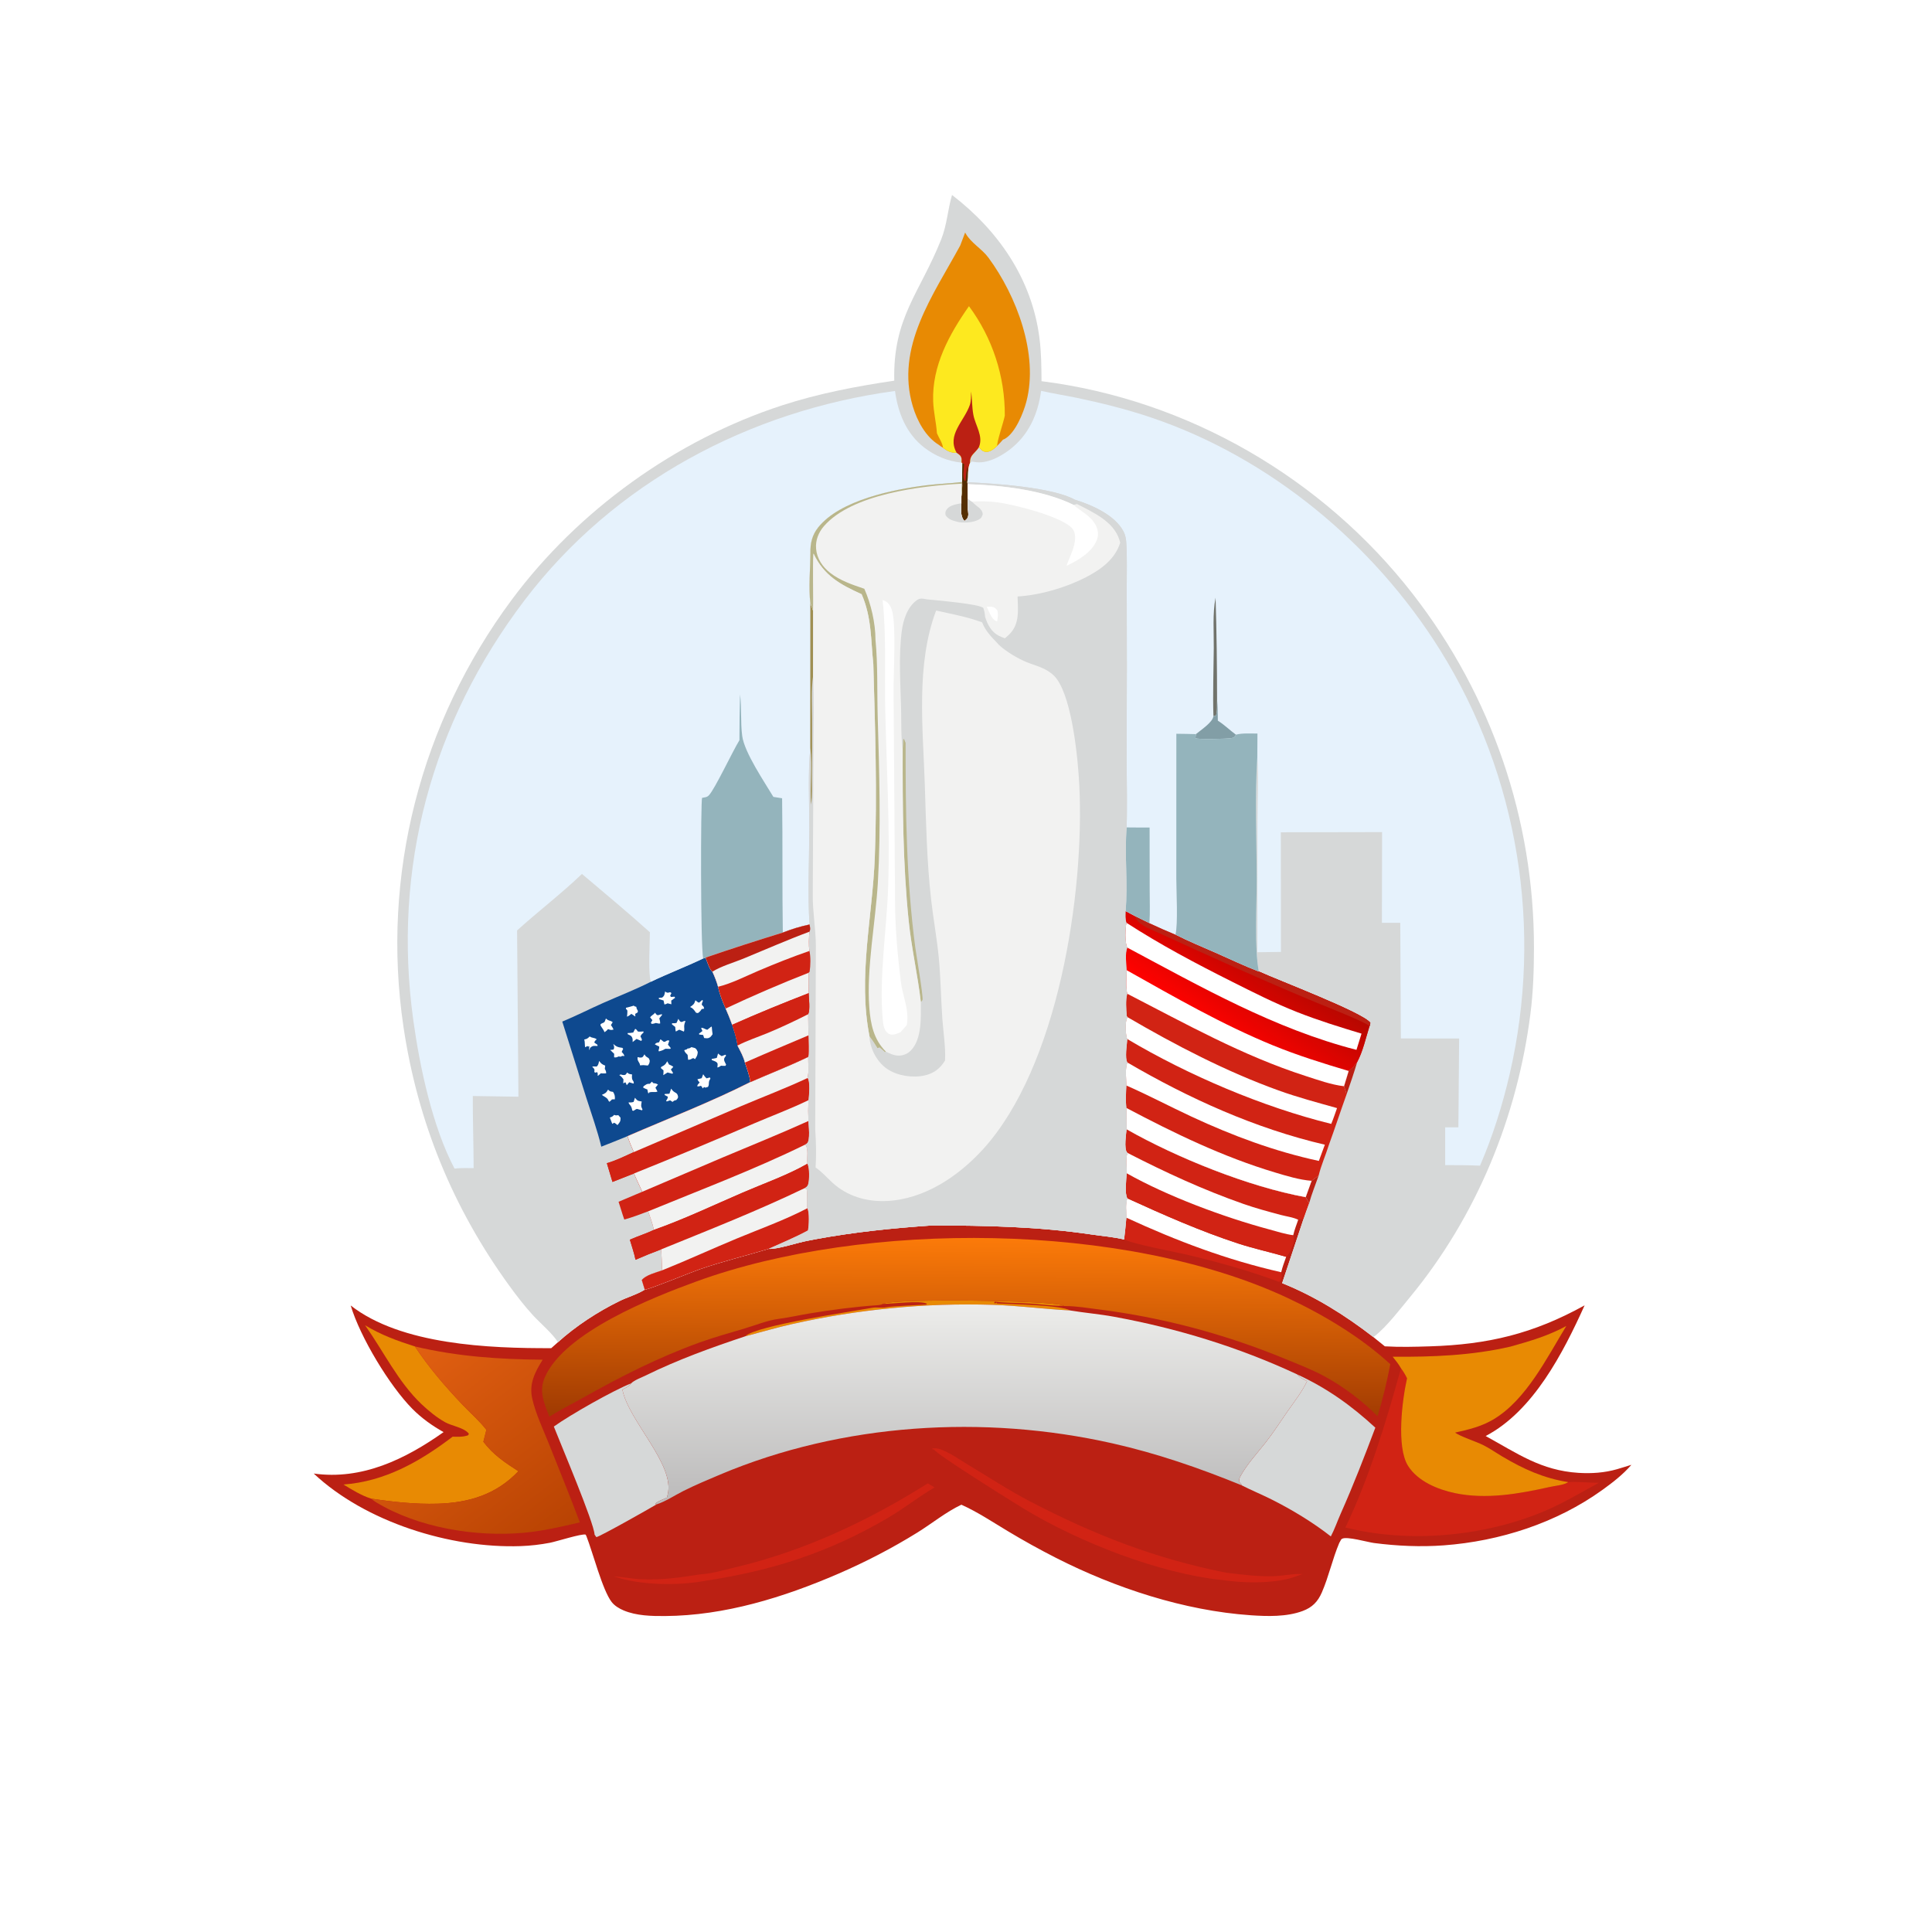 <svg version="1.1" xmlns="http://www.w3.org/2000/svg" style="display: block;" viewBox="0 0 2048 2048" width="1024" height="1024">
<defs>
	<linearGradient id="Gradient1" gradientUnits="userSpaceOnUse" x1="577.726" y1="1638.1" x2="427.965" y2="1441.45">
		<stop class="stop0" offset="0" stop-opacity="1" stop-color="rgb(185,67,3)"/>
		<stop class="stop1" offset="1" stop-opacity="1" stop-color="rgb(224,95,17)"/>
	</linearGradient>
	<linearGradient id="Gradient2" gradientUnits="userSpaceOnUse" x1="1022.69" y1="1501.34" x2="1024.11" y2="1313.59">
		<stop class="stop0" offset="0" stop-opacity="1" stop-color="rgb(161,59,2)"/>
		<stop class="stop1" offset="1" stop-opacity="1" stop-color="rgb(251,122,9)"/>
	</linearGradient>
	<linearGradient id="Gradient3" gradientUnits="userSpaceOnUse" x1="1021.91" y1="1586.25" x2="1022.07" y2="1384.97">
		<stop class="stop0" offset="0" stop-opacity="1" stop-color="rgb(189,188,188)"/>
		<stop class="stop1" offset="1" stop-opacity="1" stop-color="rgb(236,236,234)"/>
	</linearGradient>
	<linearGradient id="Gradient4" gradientUnits="userSpaceOnUse" x1="1289.28" y1="1089.77" x2="1340.1" y2="1014.67">
		<stop class="stop0" offset="0" stop-opacity="1" stop-color="rgb(254,2,0)"/>
		<stop class="stop1" offset="1" stop-opacity="1" stop-color="rgb(184,7,0)"/>
	</linearGradient>
</defs>
<path transform="translate(0,0)" fill="rgb(255,255,255)" d="M 0 0 L 2048 0 L 2048 2048 L 0 2048 L 0 0 z"/>
<path transform="translate(0,0)" fill="rgb(187,32,19)" d="M 1195.24 1222.16 C 1195.04 1221.96 1194.81 1221.77 1194.64 1221.54 C 1191.39 1217.33 1193.74 1202.37 1194.21 1197.04 C 1247.42 1227.28 1323.77 1258.07 1384.07 1269.04 C 1385.29 1271.15 1386.69 1273.27 1387.74 1275.45 C 1385.72 1281.02 1383.64 1286.57 1381.76 1292.19 L 1359.11 1360.21 C 1393.74 1373.99 1426.47 1394.61 1455.85 1417.38 L 1468.01 1427.17 C 1483.95 1428.1 1499.87 1427.67 1515.82 1427.17 C 1577.42 1425.25 1625.3 1413.86 1679.75 1383.73 C 1657.1 1433.86 1625.41 1495.8 1574.86 1522.24 C 1608.41 1540.67 1633.53 1558.78 1673.27 1561.29 C 1687.05 1562.15 1700.83 1561.24 1714.14 1557.41 C 1719.24 1555.95 1724.28 1554.28 1729.37 1552.75 C 1720.42 1563.1 1709.49 1571.54 1698.42 1579.5 C 1649.86 1614.44 1589.86 1633.74 1530.44 1638.14 C 1505.89 1639.96 1480.86 1638.81 1456.46 1635.65 C 1450.04 1634.82 1427.66 1628.35 1422.69 1631.15 C 1422.36 1631.33 1422.08 1631.58 1421.78 1631.8 L 1419.66 1635.59 C 1412.42 1652.69 1408.59 1671.1 1401.2 1688.07 C 1396.93 1697.89 1391.03 1703.93 1380.92 1707.7 C 1363.96 1714.03 1343.61 1713.46 1325.85 1712.24 C 1255.19 1707.38 1182.28 1683.38 1119.42 1651.41 C 1102.11 1642.61 1085.03 1633.12 1068.38 1623.12 C 1052.22 1613.43 1036.32 1602.78 1019.11 1595.05 C 1002.93 1602.64 987.673 1615.13 972.411 1624.59 C 945.628 1641.19 917.243 1655.89 888.311 1668.38 C 830.702 1693.25 768.232 1712.67 704.94 1713.07 C 690.511 1713.16 674.678 1712.83 661.152 1707.15 C 656.444 1705.17 651.508 1702.24 648.345 1698.14 C 638.614 1685.53 628.526 1645.92 621.555 1628.2 L 620.77 1626.74 C 616.664 1625.5 589.771 1634.1 583.002 1635.4 C 572.735 1637.36 562.359 1638.58 551.911 1638.94 C 477.509 1641.55 387.354 1613.44 332.563 1562.01 C 383.677 1569.17 429.658 1546.8 470.214 1518.1 C 458.189 1511.38 446.868 1503.27 437.156 1493.47 C 413.081 1469.17 381.78 1417.51 371.764 1383.88 C 425.37 1425.71 518.544 1429.31 584.346 1429.11 L 591.407 1422.84 C 610.35 1405.7 633.74 1390.42 656.722 1379.18 C 664.924 1375.17 674.407 1372.47 682.207 1367.88 L 683.474 1367.11 C 690.414 1366.02 732.074 1348.76 741.71 1345.43 C 765.708 1337.12 790.445 1331.15 814.754 1323.83 C 823.77 1324.63 845.993 1316.99 856.551 1315.17 L 864.703 1313.59 C 905.819 1305.98 946.216 1301.9 987.893 1299.02 C 1045.04 1299.06 1100.77 1300.23 1157.45 1308.65 C 1168.62 1310.31 1180.69 1311.25 1191.61 1313.89 C 1192.6 1306.22 1193.29 1298.52 1194.02 1290.82 C 1193.95 1284.79 1192.75 1275.83 1195.05 1270.28 C 1191.98 1265.3 1194.04 1249.95 1194.31 1243.7 C 1194.44 1237.18 1192.75 1228.1 1195.24 1222.16 z"/>
<path transform="translate(0,0)" fill="rgb(232,138,3)" d="M 936.003 1382.16 C 948.032 1376.22 1110.13 1378.4 1126.31 1383.65 C 1126.65 1383.76 1126.98 1383.91 1127.32 1384.05 C 1126.88 1384.06 1126.45 1384.09 1126.01 1384.1 C 1114.59 1384.4 1103.09 1382.48 1091.69 1381.79 C 1079.39 1381.05 1066.74 1381.26 1054.53 1379.88 L 1053.72 1381.23 L 1055.23 1381.57 L 1056.3 1380.71 L 1056.69 1381.71 C 1070.83 1382.38 1125.4 1383.45 1134.25 1389.11 C 1106.87 1387.67 1079.73 1384.02 1052.26 1383.16 C 981.025 1380.95 909.34 1387.92 839.822 1403.53 C 823.059 1407.29 806.642 1412.17 790.033 1416.52 C 800.679 1405.25 903.388 1390.16 924.922 1386.29 C 929.662 1385.44 934.694 1386.81 939.434 1385.78 C 945.639 1384.45 981.504 1383.06 981.696 1382.97 C 982.102 1382.77 982.348 1382.34 982.675 1382.03 C 975.058 1378.16 946.097 1382.22 936.003 1382.16 z"/>
<path transform="translate(0,0)" fill="rgb(209,35,20)" d="M 1194.02 1290.82 C 1247.54 1315.48 1300.66 1335.62 1358.14 1348.62 C 1358.64 1351.43 1359.31 1354.11 1357.78 1356.76 C 1357.26 1357.66 1356.76 1358.16 1356.08 1358.89 C 1324.79 1347.26 1291.19 1337.75 1258.68 1330.14 C 1242.43 1326.34 1204.12 1319.5 1191.61 1313.89 C 1192.6 1306.22 1193.29 1298.52 1194.02 1290.82 z"/>
<path transform="translate(0,0)" fill="rgb(209,35,20)" d="M 983.555 1572.4 L 990.696 1576.73 L 989.957 1577.16 C 973.551 1586.8 958.519 1598.81 942.072 1608.51 C 879.696 1645.31 819.37 1664.81 748.039 1675.63 C 719.182 1681.2 678.434 1680.58 650.883 1671.08 C 660.323 1671.49 669.788 1673.57 679.313 1674.04 C 700.642 1675.11 721.215 1672.26 742.187 1668.9 C 753.828 1668.3 767.265 1664.31 778.656 1661.63 C 851.966 1644.37 919.997 1612.41 983.555 1572.4 z"/>
<path transform="translate(0,0)" fill="rgb(255,255,255)" d="M 1195.05 1270.28 C 1233.54 1287.87 1272.36 1305.06 1312.65 1318.2 C 1329.41 1323.67 1346.53 1327.34 1363.4 1332.28 C 1361.47 1337.68 1359.42 1343.03 1358.14 1348.62 C 1300.66 1335.62 1247.54 1315.48 1194.02 1290.82 C 1193.95 1284.79 1192.75 1275.83 1195.05 1270.28 z"/>
<path transform="translate(0,0)" fill="rgb(209,35,20)" d="M 1295.59 1674.9 C 1228.5 1667.99 1143.57 1634.57 1085.89 1599.65 C 1075.13 1593.13 991.179 1540.82 990.101 1536.43 L 990.233 1536.53 L 988.556 1536.36 L 988.178 1535.45 C 991.275 1535.02 994.204 1535.31 997.15 1536.38 C 1006.88 1539.94 1016.68 1546.97 1025.63 1552.34 C 1047.56 1565.49 1069.54 1579.96 1092.19 1591.73 C 1160.21 1627.07 1224.38 1652.2 1299.97 1667.17 C 1316.67 1669.13 1333.63 1671.37 1350.47 1670.82 C 1360.41 1670.49 1370.99 1667.92 1380.78 1668.58 C 1375.95 1670.09 1370.91 1672.3 1366.06 1673.47 C 1344.29 1678.75 1317.58 1678.05 1295.59 1674.9 z"/>
<path transform="translate(0,0)" fill="rgb(209,35,20)" d="M 1194.31 1243.7 C 1237.22 1267.93 1297.42 1290.33 1345.38 1303.22 C 1353.61 1305.44 1362.42 1308.31 1370.87 1309.37 C 1372.78 1314.32 1371.24 1318.39 1369.2 1323.14 C 1367.7 1326.63 1366.17 1329.66 1363.4 1332.28 C 1346.53 1327.34 1329.41 1323.67 1312.65 1318.2 C 1272.36 1305.06 1233.54 1287.87 1195.05 1270.28 C 1191.98 1265.3 1194.04 1249.95 1194.31 1243.7 z"/>
<path transform="translate(0,0)" fill="rgb(209,35,20)" d="M 1195.24 1222.16 C 1195.04 1221.96 1194.81 1221.77 1194.64 1221.54 C 1191.39 1217.33 1193.74 1202.37 1194.21 1197.04 C 1247.42 1227.28 1323.77 1258.07 1384.07 1269.04 C 1385.29 1271.15 1386.69 1273.27 1387.74 1275.45 C 1385.72 1281.02 1383.64 1286.57 1381.76 1292.19 L 1376.15 1292.98 C 1374.36 1298.31 1372.06 1303.9 1370.87 1309.37 C 1362.42 1308.31 1353.61 1305.44 1345.38 1303.22 C 1297.42 1290.33 1237.22 1267.93 1194.31 1243.7 C 1194.44 1237.18 1192.75 1228.1 1195.24 1222.16 z"/>
<path transform="translate(0,0)" fill="rgb(255,255,255)" d="M 1194.31 1243.7 C 1194.44 1237.18 1192.75 1228.1 1195.24 1222.16 C 1235.33 1242.74 1275.61 1261.35 1318.2 1276.25 C 1331.1 1280.76 1344.3 1284.3 1357.49 1287.84 C 1363.04 1289.34 1371.11 1290.41 1376.15 1292.98 C 1374.36 1298.31 1372.06 1303.9 1370.87 1309.37 C 1362.42 1308.31 1353.61 1305.44 1345.38 1303.22 C 1297.42 1290.33 1237.22 1267.93 1194.31 1243.7 z"/>
<path transform="translate(0,0)" fill="rgb(214,216,216)" d="M 587.085 1512.21 C 604.407 1499.78 649.484 1474.2 669.04 1466.39 C 666.585 1469.85 663.453 1471.15 659.754 1472.99 C 666.261 1506.42 716.045 1552.68 707.725 1584.52 C 707.561 1585.14 707.415 1585.78 707.254 1586.41 L 706.947 1587.57 C 703.496 1589.2 696.689 1591.36 694.443 1594.26 L 695.943 1594.72 C 690.057 1598.32 636.118 1628.83 632.157 1629.43 L 630.281 1626.78 C 629.677 1614.03 594.417 1530.98 587.085 1512.21 z"/>
<path transform="translate(0,0)" fill="rgb(232,138,3)" d="M 386.987 1404.81 C 403.883 1415.13 421.16 1421.34 439.899 1427.32 C 454.634 1449.63 471.719 1469.47 490.081 1488.85 C 498.502 1497.74 508.132 1505.98 515.587 1515.68 L 512.407 1528.31 C 522.807 1542.15 535.169 1550.23 549.5 1559.55 C 526.16 1584.25 497.036 1593.01 463.719 1593.99 C 440.133 1594.68 416.673 1592.11 393.383 1588.6 C 383.194 1585.4 373.147 1579.15 364.046 1573.65 C 408.127 1570.44 445.291 1549.25 479.815 1522.93 C 484.522 1523.05 489.66 1523.35 494.217 1522.04 C 496.705 1521.32 495.857 1521.99 497.04 1519.88 C 492.285 1513.35 479.081 1511.65 471.905 1507.65 C 462.953 1502.66 454.159 1495.46 446.739 1488.39 C 421.854 1464.67 406.668 1432.62 386.987 1404.81 z"/>
<path transform="translate(0,0)" fill="rgb(209,35,20)" d="M 1485.12 1450.46 C 1487.64 1453.89 1489.67 1457.21 1491.52 1461.05 C 1486.4 1483.72 1480 1533.82 1492.56 1553.84 C 1502.79 1570.14 1523.95 1578.92 1542.09 1582.74 C 1575.36 1589.75 1610.12 1583.55 1642.76 1576.26 C 1648.32 1575.01 1656.54 1574.41 1661.44 1571.7 C 1661.75 1571.53 1662.03 1571.3 1662.32 1571.1 C 1672.86 1570.39 1684.23 1571.9 1694.9 1571.8 C 1674.82 1582.71 1656.04 1594.13 1634.78 1602.86 C 1571.32 1628.92 1492.97 1636.01 1426.19 1619.19 C 1451.75 1565.8 1469.21 1507.35 1485.12 1450.46 z"/>
<path transform="translate(0,0)" fill="rgb(214,216,216)" d="M 1374.8 1456.79 C 1406.59 1471.41 1432.22 1489.72 1457.91 1513.38 C 1446.35 1544.09 1434.6 1574.41 1421.26 1604.39 C 1417.74 1612.29 1414.76 1621.07 1410.73 1628.66 C 1391.75 1613.75 1369.23 1600.15 1347.62 1589.33 C 1337.14 1584.09 1326.27 1579.65 1315.83 1574.32 L 1316.13 1573.65 C 1315.35 1572.92 1314.48 1572.18 1314.02 1571.18 C 1312.92 1568.76 1313.92 1566.63 1315.11 1564.5 C 1322.16 1551.87 1332.47 1540.67 1341.42 1529.35 C 1349.81 1518.73 1356.89 1507.51 1364.6 1496.43 C 1371.99 1485.79 1379.95 1475.85 1385.57 1464.1 C 1381.46 1462.06 1377.81 1460.32 1374.8 1456.79 z"/>
<path transform="translate(0,0)" fill="url(#Gradient1)" d="M 439.899 1427.32 C 485.077 1438.02 528.993 1440.93 575.264 1441.35 C 567.053 1454.62 560.542 1466.8 564.277 1482.96 C 567.995 1499.05 575.673 1514.94 581.79 1530.3 C 592.849 1558.08 604.154 1585.8 614.681 1613.78 C 595.048 1618.43 575.686 1622.92 555.538 1624.77 C 504.195 1629.47 443.364 1619.48 398.945 1592.62 C 396.977 1591.43 395.146 1590.08 393.383 1588.6 C 416.673 1592.11 440.133 1594.68 463.719 1593.99 C 497.036 1593.01 526.16 1584.25 549.5 1559.55 C 535.169 1550.23 522.807 1542.15 512.407 1528.31 L 515.587 1515.68 C 508.132 1505.98 498.502 1497.74 490.081 1488.85 C 471.719 1469.47 454.634 1449.63 439.899 1427.32 z"/>
<path transform="translate(0,0)" fill="rgb(232,138,3)" d="M 1601.13 1427.46 C 1621.97 1421.63 1641.26 1416 1660.37 1405.58 C 1639.8 1439.16 1617.97 1483.8 1583.2 1504.55 C 1573.34 1510.43 1562.64 1513.84 1551.54 1516.55 C 1549.82 1516.97 1548.1 1517.35 1546.36 1517.7 L 1542.42 1518.63 C 1548.4 1522.9 1564.3 1527.91 1572.18 1531.82 C 1579.26 1535.34 1585.71 1539.93 1592.5 1543.95 C 1615.13 1557.36 1636.15 1566.89 1662.32 1571.1 C 1662.03 1571.3 1661.75 1571.53 1661.44 1571.7 C 1656.54 1574.41 1648.32 1575.01 1642.76 1576.26 C 1610.12 1583.55 1575.36 1589.75 1542.09 1582.74 C 1523.95 1578.92 1502.79 1570.14 1492.56 1553.84 C 1480 1533.82 1486.4 1483.72 1491.52 1461.05 C 1489.67 1457.21 1487.64 1453.89 1485.12 1450.46 C 1482.63 1446 1479.49 1442.19 1476.32 1438.21 C 1518.26 1438.49 1560.12 1436.96 1601.13 1427.46 z"/>
<path transform="translate(0,0)" fill="url(#Gradient2)" d="M 582.339 1501.84 C 576.873 1487.1 570.793 1475.19 577.746 1459.54 C 598.832 1412.07 691.666 1375.37 738.227 1358.4 C 916.669 1293.37 1192.51 1295.23 1364.9 1375.89 C 1403.42 1393.91 1442.31 1417.25 1473.76 1446.09 C 1470.26 1464.69 1465.73 1483.16 1460.3 1501.29 C 1443.87 1484.82 1424.89 1470.39 1404.48 1459.22 C 1390.94 1451.81 1376.49 1446.33 1362.25 1440.46 C 1299.04 1414.39 1232.94 1396.65 1165.03 1388.07 C 1153.4 1386.6 1140.87 1384.51 1129.16 1384.47 L 1127.83 1384.47 L 1127.32 1384.05 C 1126.98 1383.91 1126.65 1383.76 1126.31 1383.65 C 1110.13 1378.4 948.032 1376.22 936.003 1382.16 C 933.631 1383.29 932 1383.45 929.466 1383.63 C 905.657 1385.26 881.648 1388.45 858.105 1392.31 C 847.178 1394.11 836.286 1396.69 825.318 1398.09 C 813.624 1399.58 801.066 1404.74 789.734 1408.12 C 773.449 1412.98 756.91 1417.57 740.927 1423.34 C 698.151 1438.8 657.321 1459.51 617.791 1481.82 C 606.106 1488.41 593.537 1494.54 582.339 1501.84 z"/>
<path transform="translate(0,0)" fill="url(#Gradient3)" d="M 790.033 1416.52 C 806.642 1412.17 823.059 1407.29 839.822 1403.53 C 909.34 1387.92 981.025 1380.95 1052.26 1383.16 C 1079.73 1384.02 1106.87 1387.67 1134.25 1389.11 C 1149.74 1391.7 1165.46 1392.97 1180.91 1395.8 C 1248.06 1408.13 1312.88 1427.96 1374.8 1456.79 C 1377.81 1460.32 1381.46 1462.06 1385.57 1464.1 C 1379.95 1475.85 1371.99 1485.79 1364.6 1496.43 C 1356.89 1507.51 1349.81 1518.73 1341.42 1529.35 C 1332.47 1540.67 1322.16 1551.87 1315.11 1564.5 C 1313.92 1566.63 1312.92 1568.76 1314.02 1571.18 C 1314.48 1572.18 1315.35 1572.92 1316.13 1573.65 L 1315.83 1574.32 C 1271.06 1556.09 1226.62 1540.69 1179.37 1530.04 C 1042.91 1499.28 892.942 1508.5 763.543 1563.03 C 750.476 1568.54 737.185 1574.11 724.504 1580.45 C 715.439 1584.98 705.548 1591.67 695.943 1594.72 L 694.443 1594.26 C 696.689 1591.36 703.496 1589.2 706.947 1587.57 L 707.254 1586.41 C 707.415 1585.78 707.561 1585.14 707.725 1584.52 C 716.045 1552.68 666.261 1506.42 659.754 1472.99 C 663.453 1471.15 666.585 1469.85 669.04 1466.39 C 672.286 1463.05 680.105 1460.21 684.364 1458.11 C 718.812 1441.2 753.711 1428.62 790.033 1416.52 z"/>
<path transform="translate(0,0)" fill="rgb(214,216,216)" d="M 1009.18 206.671 C 1058.3 244.384 1093.73 295.584 1101.83 358.016 C 1103.82 373.31 1103.96 388.672 1104.05 404.069 C 1258.96 423.564 1402.28 506.751 1497.92 630.038 C 1581.21 737.414 1626.23 868.898 1626.06 1004.85 C 1626.03 1028.17 1625.29 1051.36 1622.34 1074.51 C 1608.42 1184.02 1565.32 1289.25 1494.92 1374.71 C 1484.69 1387.13 1469.56 1406.78 1457.24 1416.34 C 1456.78 1416.69 1456.31 1417.03 1455.85 1417.38 C 1426.47 1394.61 1393.74 1373.99 1359.11 1360.21 L 1381.76 1292.19 C 1383.64 1286.57 1385.72 1281.02 1387.74 1275.45 C 1386.69 1273.27 1385.29 1271.15 1384.07 1269.04 C 1323.77 1258.07 1247.42 1227.28 1194.21 1197.04 C 1193.74 1202.37 1191.39 1217.33 1194.64 1221.54 C 1194.81 1221.77 1195.04 1221.96 1195.24 1222.16 C 1192.75 1228.1 1194.44 1237.18 1194.31 1243.7 C 1194.04 1249.95 1191.98 1265.3 1195.05 1270.28 C 1192.75 1275.83 1193.95 1284.79 1194.02 1290.82 C 1193.29 1298.52 1192.6 1306.22 1191.61 1313.89 C 1180.69 1311.25 1168.62 1310.31 1157.45 1308.65 C 1100.77 1300.23 1045.04 1299.06 987.893 1299.02 C 946.216 1301.9 905.819 1305.98 864.703 1313.59 L 856.551 1315.17 C 845.993 1316.99 823.77 1324.63 814.754 1323.83 C 790.445 1331.15 765.708 1337.12 741.71 1345.43 C 732.074 1348.76 690.414 1366.02 683.474 1367.11 L 682.207 1367.88 C 674.407 1372.47 664.924 1375.17 656.722 1379.18 C 633.74 1390.42 610.35 1405.7 591.407 1422.84 C 586.323 1414.17 572.397 1402.31 565.038 1394.3 C 556.034 1384.5 548.047 1374.15 540.229 1363.4 C 480.145 1280.77 442.658 1189.37 427.664 1088.26 C 403.871 927.828 445.906 765.928 542.317 635.959 C 612.706 541.071 716.769 466.178 829.148 429.666 C 868.053 417.026 907.554 409.523 947.956 403.531 C 946.366 336.468 975.108 310.74 997.76 253.626 C 1003.92 238.085 1004.58 222.379 1009.18 206.671 z"/>
<path transform="translate(0,0)" fill="rgb(187,32,19)" d="M 1397.79 1246.28 C 1394.49 1255.84 1390.37 1265.72 1387.74 1275.45 C 1386.69 1273.27 1385.29 1271.15 1384.07 1269.04 L 1390.35 1251.72 C 1392.75 1249.8 1395.29 1248.07 1397.79 1246.28 z"/>
<path transform="translate(0,0)" fill="rgb(187,32,19)" d="M 1429.64 1135.27 C 1430.14 1134.62 1431.8 1133.33 1432.38 1132.84 C 1433.73 1131.71 1434.64 1131.05 1435.57 1129.55 C 1436.49 1128.08 1437.46 1127.05 1438.67 1125.82 C 1435.24 1137.42 1431.34 1148.81 1427.36 1160.23 C 1426.83 1157.24 1425.68 1154.35 1424.71 1151.47 L 1429.64 1135.27 z"/>
<path transform="translate(0,0)" fill="rgb(232,138,3)" d="M 1023.09 246.476 C 1023.26 246.78 1023.41 247.088 1023.58 247.389 C 1029.25 257.554 1040.83 263.714 1047.77 273.123 C 1077.57 313.508 1101.19 375.551 1087.98 425.823 C 1084.86 437.684 1076.46 458.536 1065.45 465.021 C 1064.6 465.516 1064.18 465.629 1063.22 466.007 C 1061.22 468.201 1059.27 470.559 1057.15 472.629 C 1053.88 475.647 1049.71 479.387 1044.92 478.939 C 1041.21 478.592 1040.06 476.506 1037.67 474.001 L 1037.08 474.892 C 1033.48 480.211 1028.3 482.364 1028.21 489.256 C 1028.19 490.651 1028.24 489.997 1027.91 491.574 C 1026.64 494.745 1026.47 498.057 1026.12 501.421 C 1026.01 504.699 1026.08 508.021 1025.3 511.221 L 1025.78 513.234 L 1025.92 528.702 L 1025.97 539.899 C 1026.25 542.851 1027.15 546.956 1025.32 549.51 C 1024.59 550.513 1023.27 551.495 1022.36 552.268 C 1017.66 547.202 1018.99 539.901 1019.13 533.485 L 1019.14 526.255 C 1019.91 520.987 1020.08 516.195 1019.91 510.899 C 1019.85 504.237 1019.99 497.567 1020.06 490.904 L 1019.36 490.439 C 1019.39 489.029 1019.56 487.255 1019.26 485.885 C 1018.51 482.445 1016.68 481.799 1014.03 479.876 C 1008.37 480.339 1003.91 478.006 999.539 474.611 C 997.947 473.696 996.585 472.633 995.129 471.52 C 981.238 463.072 972.159 446.027 967.608 430.749 C 948.841 367.744 989.43 312.649 1017.84 260.328 C 1019.55 255.691 1021.29 251.078 1023.09 246.476 z"/>
<path transform="translate(0,0)" fill="rgb(253,233,31)" d="M 1027.15 324.566 C 1052.01 358.055 1065.42 398.983 1065.13 440.557 C 1064.15 446.496 1056.17 469.707 1057.15 472.629 C 1053.88 475.647 1049.71 479.387 1044.92 478.939 C 1041.21 478.592 1040.06 476.506 1037.67 474.001 L 1037.08 474.892 C 1033.48 480.211 1028.3 482.364 1028.21 489.256 C 1028.19 490.651 1028.24 489.997 1027.91 491.574 C 1026.64 494.745 1026.47 498.057 1026.12 501.421 C 1026.01 504.699 1026.08 508.021 1025.3 511.221 L 1025.78 513.234 L 1025.92 528.702 L 1025.97 539.899 C 1026.25 542.851 1027.15 546.956 1025.32 549.51 C 1024.59 550.513 1023.27 551.495 1022.36 552.268 C 1017.66 547.202 1018.99 539.901 1019.13 533.485 L 1019.14 526.255 C 1019.91 520.987 1020.08 516.195 1019.91 510.899 C 1019.85 504.237 1019.99 497.567 1020.06 490.904 L 1019.36 490.439 C 1019.39 489.029 1019.56 487.255 1019.26 485.885 C 1018.51 482.445 1016.68 481.799 1014.03 479.876 C 1008.37 480.339 1003.91 478.006 999.539 474.611 C 999.627 470.622 994.74 463.18 993.185 459.23 C 992.418 447.949 989.617 436.879 989.199 425.455 C 987.827 387.888 1006.18 354.437 1027.15 324.566 z"/>
<path transform="translate(0,0)" fill="rgb(187,32,19)" d="M 1014.03 479.876 C 1003.4 460.943 1021.99 446.626 1028.02 429.401 C 1029.52 425.139 1029.27 419.484 1029.5 414.974 C 1030.49 423.112 1030.32 431.507 1031.78 439.576 C 1033.86 451.045 1042.68 462.247 1037.67 474.001 L 1037.08 474.892 C 1033.48 480.211 1028.3 482.364 1028.21 489.256 C 1028.19 490.651 1028.24 489.997 1027.91 491.574 C 1026.64 494.745 1026.47 498.057 1026.12 501.421 C 1026.01 504.699 1026.08 508.021 1025.3 511.221 L 1025.78 513.234 L 1025.92 528.702 L 1025.97 539.899 C 1026.25 542.851 1027.15 546.956 1025.32 549.51 C 1024.59 550.513 1023.27 551.495 1022.36 552.268 C 1017.66 547.202 1018.99 539.901 1019.13 533.485 L 1019.14 526.255 C 1019.91 520.987 1020.08 516.195 1019.91 510.899 C 1019.85 504.237 1019.99 497.567 1020.06 490.904 L 1019.36 490.439 C 1019.39 489.029 1019.56 487.255 1019.26 485.885 C 1018.51 482.445 1016.68 481.799 1014.03 479.876 z"/>
<path transform="translate(0,0)" fill="rgb(84,46,2)" d="M 1020.06 490.904 L 1022.02 492.063 C 1021.77 496.979 1020.06 505.715 1022.6 509.825 L 1023.56 509.439 C 1024.1 504.229 1024.44 498.9 1025.37 493.745 L 1026.12 501.421 C 1026.01 504.699 1026.08 508.021 1025.3 511.221 L 1025.78 513.234 L 1025.92 528.702 L 1025.97 539.899 C 1026.25 542.851 1027.15 546.956 1025.32 549.51 C 1024.59 550.513 1023.27 551.495 1022.36 552.268 C 1017.66 547.202 1018.99 539.901 1019.13 533.485 L 1019.14 526.255 C 1019.91 520.987 1020.08 516.195 1019.91 510.899 C 1019.85 504.237 1019.99 497.567 1020.06 490.904 z"/>
<path transform="translate(0,0)" fill="rgb(14,73,143)" d="M 745.406 1016.02 L 747.961 1015.1 C 749.583 1019.03 752.002 1027.59 755.189 1029.97 C 757.624 1035.3 759.64 1040.37 761.205 1046.02 C 762.778 1053.84 765.943 1061.79 769.212 1069.06 C 771.747 1074.76 774.033 1080.46 776.152 1086.33 C 778.442 1093.53 781.08 1100.76 781.789 1108.32 C 784.784 1114.14 788.133 1119.96 789.667 1126.37 C 791.927 1133.13 794.543 1139.92 795.452 1147.02 C 753.206 1168.35 708.629 1185.57 665.203 1204.38 C 655.951 1208.12 646.727 1211.98 637.394 1215.52 C 633.272 1198.25 627.042 1181.13 621.669 1164.2 L 596.041 1082.92 C 610.866 1076.8 625.212 1069.43 639.89 1062.95 C 656.543 1055.59 673.652 1048.96 689.901 1040.75 C 708.184 1031.96 727.16 1024.78 745.406 1016.02 z"/>
<path transform="translate(0,0)" fill="rgb(255,255,255)" d="M 651.055 1181.8 C 652.87 1182.65 653.502 1182.32 655.444 1182.13 L 657.769 1184.76 C 657.97 1188.8 657.02 1189.6 654.54 1192.67 C 653.323 1191.47 652.519 1190.92 651.067 1190.11 L 649.029 1191.35 L 646.438 1184.65 C 648.041 1184.18 648.842 1183.88 650.118 1182.73 C 650.444 1182.44 650.742 1182.11 651.055 1181.8 z"/>
<path transform="translate(0,0)" fill="rgb(255,255,255)" d="M 644.574 1155.05 C 646.665 1157.09 646.906 1157.01 649.834 1157.41 C 651.583 1159.93 652.07 1162.31 651.742 1165.36 L 648.784 1165.37 C 647.931 1166.33 646.98 1167.14 646.023 1167.99 C 644.881 1166.7 645.277 1167.31 644.465 1165.68 C 643.351 1163.45 639.985 1162.26 637.968 1160.62 C 641.713 1158.84 642.394 1158.77 644.574 1155.05 z"/>
<path transform="translate(0,0)" fill="rgb(255,255,255)" d="M 694.448 1073.48 C 695.475 1075.2 695.257 1075.12 697.188 1076.23 L 701.54 1075.03 L 701.761 1075.96 L 698.872 1079.49 C 699.46 1081.43 699.84 1082.92 699.787 1084.95 L 698.384 1085.04 L 695.209 1084.4 C 693.637 1085.01 692.431 1085.27 690.747 1085.37 L 689.977 1084.11 L 691.566 1081.4 L 689.237 1078.58 L 689.057 1078.74 C 690.37 1076.28 692.525 1075.98 694.448 1073.48 z"/>
<path transform="translate(0,0)" fill="rgb(255,255,255)" d="M 707.252 1124.97 L 709.19 1128.41 C 710.829 1129.08 712.231 1129.76 713.709 1130.74 C 712.666 1132.19 713.097 1131.72 711.931 1132.89 C 711.677 1133.14 711.414 1133.39 711.156 1133.64 L 713.518 1137.48 L 712.592 1138.19 L 707.634 1136.88 C 706.146 1137.86 704.611 1138.76 703.089 1139.69 C 703.36 1137.98 703.34 1136.4 703.339 1134.67 L 700.636 1132.28 C 699.992 1129.8 704.357 1131.3 707.252 1124.97 z"/>
<path transform="translate(0,0)" fill="rgb(255,255,255)" d="M 672.002 1065.95 L 672.254 1066.58 L 674.531 1067.3 C 674.906 1069.36 674.61 1068.64 675.537 1070.4 C 676.437 1072.11 676.281 1071.05 675.928 1073.14 L 673.355 1074.74 L 673.477 1077.56 L 669.277 1074.72 C 667.732 1076.02 666.515 1076.99 664.628 1077.73 C 664.858 1076 665.018 1074.37 665.046 1072.62 C 665.079 1070.48 664.847 1070.84 663.46 1069.43 L 663.594 1068.25 C 665.93 1067.7 668.264 1067.16 670.55 1066.43 L 672.002 1065.95 z"/>
<path transform="translate(0,0)" fill="rgb(255,255,255)" d="M 683.069 1117.72 L 683.27 1117.8 C 684.203 1119.41 684.638 1119.95 686.323 1120.89 C 688.333 1122.02 687.981 1122.33 688.764 1124.45 C 688.551 1126.77 688.234 1127.67 686.776 1129.5 L 681.99 1129.08 C 680.807 1129.18 679.631 1129.26 678.446 1129.32 C 678.169 1127.54 678.432 1128.14 677.633 1126.71 C 676.169 1124.09 675.531 1123.55 675.883 1120.55 C 677.441 1120.93 678.593 1121.31 680.205 1120.95 C 681.734 1120.62 682.25 1118.96 683.069 1117.72 z"/>
<path transform="translate(0,0)" fill="rgb(255,255,255)" d="M 719.071 1079.99 C 719.357 1080.46 720.424 1082.29 720.799 1082.62 C 723.029 1084.57 723.803 1081.88 726.657 1082.35 C 723.934 1088.7 726.289 1089.6 724.974 1093.54 L 720.475 1091.65 C 718.909 1091.37 718.178 1093.14 716.24 1093.3 L 715.758 1088.58 L 712.341 1085.95 L 712.382 1084.68 C 714.255 1084.76 715.353 1084.78 717.194 1084.29 L 719.071 1079.99 z"/>
<path transform="translate(0,0)" fill="rgb(255,255,255)" d="M 664.797 1136.91 C 666.701 1138.62 667.453 1138.53 670.02 1138.95 C 669.125 1146.67 672.188 1144.53 671.801 1148.63 C 669.618 1148.11 670.424 1148.35 668.393 1147.69 L 667.025 1147.24 L 664.358 1150.35 C 664.025 1149.08 663.601 1148.36 662.931 1147.24 L 660.665 1148.39 C 660.707 1146.95 660.78 1145.56 660.897 1144.12 C 659.864 1142.65 659.037 1141.57 657.611 1140.44 C 657.246 1140.15 656.86 1139.88 656.485 1139.61 L 657.928 1138.97 C 659.367 1139.38 660.426 1139.71 661.947 1139.56 C 663.543 1139.41 663.891 1138.12 664.797 1136.91 z"/>
<path transform="translate(0,0)" fill="rgb(255,255,255)" d="M 711.456 1154 C 712.772 1155.79 713.67 1157 715.671 1158.06 C 717.407 1158.98 718.033 1159.61 718.583 1161.61 C 719.189 1163.82 718.167 1164.55 716.883 1166.11 C 715.527 1166.35 714.877 1166.49 713.76 1167.37 C 713.484 1167.59 713.232 1167.83 712.967 1168.07 L 710.35 1166.38 L 706.752 1167.62 L 706.114 1166.74 C 707.359 1165.06 707.679 1164.69 707.975 1162.55 L 704.501 1160.74 L 704.635 1159.69 L 709.626 1159.41 L 711.456 1154 z"/>
<path transform="translate(0,0)" fill="rgb(255,255,255)" d="M 754.087 1088.17 L 754.522 1088.65 C 754.664 1091.22 755.041 1093.78 755.364 1096.34 C 754.757 1097.14 753.601 1098.93 752.694 1099.54 C 750.411 1101.05 748.948 1100.61 746.402 1100.33 L 745.383 1097.14 L 741.177 1096.64 L 741.022 1095.56 C 742.305 1094.72 743.481 1093.88 744.646 1092.88 C 743.526 1090.64 743.956 1091.75 743.3 1089.56 C 745.089 1089.1 747.589 1091.19 749.753 1091.62 L 754.087 1088.17 z"/>
<path transform="translate(0,0)" fill="rgb(255,255,255)" d="M 673.069 1163.67 C 675.93 1167.16 676.04 1166.9 680.23 1167.62 C 679.608 1171.78 679.109 1172.26 681.056 1176.11 L 680.548 1176.97 L 675.341 1175.52 C 674.073 1175.73 674.837 1175.52 673.021 1176.59 L 671.43 1177.55 L 670.254 1177.18 C 669.272 1170.95 666.81 1171.5 666.304 1168.64 C 668.321 1168.7 669.772 1168.74 671.679 1168.03 L 673.069 1163.67 z"/>
<path transform="translate(0,0)" fill="rgb(255,255,255)" d="M 642.297 1079.61 C 645.046 1082.47 646.75 1081.38 649.487 1083.54 L 647.574 1086.68 C 648.797 1088.14 649.558 1089.64 650.409 1091.34 C 647.651 1092.15 647.302 1091.84 644.536 1090.9 C 643.361 1092.33 642.425 1093.19 640.837 1094.15 C 639.669 1091.25 638.136 1089.78 636.72 1087.22 C 635.465 1084.95 639.467 1084.72 640.688 1083.42 C 641.286 1082.79 641.916 1080.52 642.297 1079.61 z"/>
<path transform="translate(0,0)" fill="rgb(255,255,255)" d="M 690.961 1146.68 L 691.236 1146.77 L 692.369 1148.11 C 694.613 1148.38 695.489 1148.48 697.486 1149.66 L 694.782 1153 C 695.583 1154.33 696.291 1155.66 696.958 1157.07 C 694.237 1158.29 691.522 1156.97 688.125 1158.04 L 687.379 1159.27 C 686.719 1157.59 686.953 1158.38 686.53 1156.38 L 686.225 1154.87 C 684.602 1154.34 683.257 1153.75 681.78 1152.89 L 682.081 1151.61 C 684.765 1149.77 685.46 1148.67 688.778 1148.92 L 690.961 1146.68 z"/>
<path transform="translate(0,0)" fill="rgb(255,255,255)" d="M 650.077 1106.61 C 652.9 1109.25 654.686 1110.09 658.553 1110.59 C 660.14 1110.79 659.358 1110.39 660.577 1111.8 L 659.02 1115.05 C 660.482 1116.63 661.233 1117.36 661.975 1119.42 L 659.505 1119.29 L 657.946 1120.13 L 655.826 1119.85 C 653.961 1120.69 653.02 1121.19 650.975 1120.78 L 651.046 1117.06 L 646.807 1112.98 C 648.187 1112.97 649.149 1112.8 650.477 1112.49 C 651.593 1109.89 650.845 1109.19 650.077 1106.61 z"/>
<path transform="translate(0,0)" fill="rgb(255,255,255)" d="M 737.202 1060.29 C 738.464 1061.54 739.351 1062.24 740.998 1062.91 L 744.433 1059.98 L 745.157 1060.92 C 742.031 1067.66 745.87 1064.17 746.399 1069.21 L 743.781 1069.66 C 742.688 1071.68 741.68 1072.57 739.838 1073.92 L 737.893 1073.58 C 736.44 1071.55 735.099 1069.44 732.889 1068.18 C 732.449 1067.93 731.996 1067.7 731.549 1067.46 C 735.284 1064.8 735.778 1064.59 737.202 1060.29 z"/>
<path transform="translate(0,0)" fill="rgb(255,255,255)" d="M 700.006 1101.75 C 701.227 1102.05 702.877 1104.26 703.876 1104.35 C 706.107 1104.57 706.588 1102.01 709.512 1103.15 C 709.058 1104.59 708.583 1105.99 708.064 1107.41 L 711.124 1111.06 L 710.357 1111.86 L 705.425 1111.74 C 705.267 1111.8 705.097 1111.85 704.951 1111.94 C 702.729 1113.33 701.039 1113.88 698.521 1114.54 L 698.052 1113.51 C 698.709 1111.85 698.784 1111.29 698.838 1109.4 C 697.214 1108.67 695.666 1107.93 694.127 1107.04 C 695.738 1105.17 696.328 1105.45 698.643 1104.89 L 700.006 1101.75 z"/>
<path transform="translate(0,0)" fill="rgb(255,255,255)" d="M 673.27 1090.68 C 674.599 1090.85 675.349 1092.44 676.182 1093.45 C 678.36 1093.76 679.813 1093.58 681.99 1093.35 L 682.234 1094.45 C 680.572 1095.91 679.898 1096.5 678.916 1098.54 L 680.492 1101.94 L 679.843 1103.47 L 674.778 1101.3 L 670.605 1104.63 C 670.604 1103.63 670.744 1101.8 670.439 1100.78 C 669.546 1097.8 667.986 1097.57 665.471 1096.3 L 665.221 1095.11 C 667.285 1095.03 669.22 1094.95 671.245 1094.52 L 673.27 1090.68 z"/>
<path transform="translate(0,0)" fill="rgb(255,255,255)" d="M 625.12 1098.68 C 627.806 1100.68 630.287 1099.7 632.552 1101.79 C 631.009 1103.02 630.686 1103.23 629.922 1105.13 L 633.332 1107.51 L 633.418 1108.8 C 629.334 1108.7 628.601 1108.07 625.44 1110.86 L 624.923 1113.22 C 624.38 1111.51 624.439 1112.25 624.592 1110.38 C 624.629 1109.93 624.687 1109.48 624.735 1109.03 L 623.378 1109.45 L 622.742 1108.8 L 620.432 1110.11 C 619.68 1109.41 620.312 1105.13 619.317 1101.91 C 622.415 1101.26 622.758 1100.96 625.12 1098.68 z"/>
<path transform="translate(0,0)" fill="rgb(255,255,255)" d="M 761.151 1116.78 C 762.382 1117.87 763.589 1118.7 765 1119.54 L 769 1118.04 L 769.709 1118.97 C 769.223 1119.6 768.23 1120.81 767.918 1121.51 C 766.822 1123.96 768.672 1126.32 769.692 1128.49 L 769.065 1129.82 L 765.462 1129.81 L 764.353 1129.65 C 762.877 1130.72 762.238 1131.12 760.431 1131.6 C 760.49 1130.84 760.877 1128.41 760.65 1127.54 C 760.068 1125.33 756.466 1124.57 754.49 1123.7 L 754.446 1122.51 C 756.283 1122.23 758.032 1121.92 759.825 1121.43 L 761.151 1116.78 z"/>
<path transform="translate(0,0)" fill="rgb(255,255,255)" d="M 635.105 1124.62 C 637.414 1127.69 637.997 1128.13 641.545 1129.61 L 641.11 1133.03 C 642.127 1134.93 642.519 1135.54 642.58 1137.75 C 641.106 1137.9 639.82 1137.95 638.33 1137.85 C 637.847 1137.82 637.366 1137.77 636.884 1137.73 L 633.892 1140.43 L 633.583 1140.18 C 633.746 1138.47 633.768 1138.18 633.056 1136.52 L 630.942 1137.05 L 630.01 1136.39 L 630.201 1133.9 C 629.197 1132.11 629.666 1132.51 628.315 1131.42 C 628.042 1131.19 627.751 1130.99 627.469 1130.78 L 628.209 1130.93 L 628.605 1130.43 L 632.459 1130.59 C 634.518 1128.89 634.451 1127.14 635.105 1124.62 z"/>
<path transform="translate(0,0)" fill="rgb(255,255,255)" d="M 705.057 1050.97 C 705.529 1051.3 705.942 1051.74 706.473 1051.97 C 707.729 1052.52 708.207 1052.35 709.376 1052.05 C 709.715 1051.96 710.045 1051.84 710.379 1051.73 L 711.759 1052.67 L 710.395 1055.56 L 711.272 1056.84 L 714.955 1056.52 L 715.677 1057.68 C 714.287 1058.66 712.919 1059.65 711.555 1060.67 L 711.633 1063.32 L 711.725 1064.56 L 707.657 1063.54 C 706.382 1064.23 705.758 1064.57 704.293 1064.76 L 703.392 1060.55 L 698.509 1059.08 L 698.344 1057.82 L 701.917 1057.49 C 704.561 1055.42 704.32 1054.16 705.057 1050.97 z"/>
<path transform="translate(0,0)" fill="rgb(255,255,255)" d="M 745.394 1138.73 C 746.504 1140.43 747.47 1141.75 748.994 1143.09 L 752.463 1142.14 L 753.067 1143.4 C 750.195 1147.67 752.488 1148.62 750.468 1152.23 L 747.372 1152.83 L 748.765 1153.29 L 748.628 1153.51 L 746.444 1152.3 L 744.728 1153.75 C 743.841 1151.49 744.51 1152.36 742.921 1151.01 C 741.258 1151.53 740.75 1151.78 738.994 1151.42 C 739.851 1149.4 739.382 1150.04 740.739 1148.5 C 741.04 1148.17 741.359 1147.84 741.669 1147.51 C 740.475 1146.25 739.981 1145.7 739.328 1144.04 C 740.9 1143.74 742.309 1143.36 743.833 1142.9 L 745.394 1138.73 z"/>
<path transform="translate(0,0)" fill="rgb(255,255,255)" d="M 733.007 1109.98 C 733.398 1110.09 733.786 1110.22 734.18 1110.33 C 734.645 1110.45 736.299 1110.78 736.714 1111.01 C 738.448 1112.01 738.847 1113.38 739.642 1115.06 C 739.497 1118.72 738.66 1119.68 736.799 1122.74 L 734.908 1121.6 L 733.552 1122.16 C 732.019 1123.11 731.213 1123.33 729.414 1123.38 L 728.889 1118.19 C 727.169 1116.49 726.056 1115.63 725.268 1113.27 C 725.679 1113.13 727.744 1112.49 728.075 1112.29 C 728.413 1112.09 728.63 1111.73 728.907 1111.45 C 730.946 1111.28 730.282 1111.56 731.935 1110.63 C 732.3 1110.43 732.65 1110.2 733.007 1109.98 z"/>
<path transform="translate(0,0)" fill="rgb(209,35,20)" d="M 795.452 1147.02 C 815.899 1138.08 836.712 1130.03 856.809 1120.3 C 856.609 1127.24 857.704 1136.12 856.12 1142.71 C 858.89 1146.47 857.708 1160.5 857.135 1165.5 C 857.106 1165.76 857.025 1166 856.97 1166.25 C 856.719 1173.64 856.674 1180.93 856.963 1188.31 C 857.185 1192.95 859.118 1208.77 855.536 1212 C 854.859 1212.6 854.382 1212.84 853.631 1213.29 C 857.584 1217.82 855.083 1227.63 855.963 1233.6 C 858.156 1238.22 858.113 1250.43 856.66 1255.41 C 856.068 1257.44 854.909 1258.24 853.219 1259.35 L 855.291 1260.86 C 856.264 1267.48 854.837 1274.31 855.948 1280.74 C 858.176 1285.74 857.497 1298.6 856.575 1304.29 C 843.148 1311.62 828.693 1317.51 814.754 1323.83 C 790.445 1331.15 765.708 1337.12 741.71 1345.43 C 732.074 1348.76 690.414 1366.02 683.474 1367.11 L 680.336 1356.9 C 684.579 1351.52 695.446 1348.98 701.826 1346.63 C 701.709 1339.21 701.25 1331.78 700.935 1324.36 C 691.712 1327.8 682.693 1331.44 673.679 1335.4 C 672.255 1328.29 669.686 1321.08 667.679 1314.11 C 676.113 1310.4 684.92 1307.67 693.262 1303.7 C 693.19 1303.54 693.082 1303.39 693.044 1303.22 C 691.591 1296.62 689.296 1290.45 687.046 1284.07 C 678.687 1287.24 670.414 1290.38 661.787 1292.78 C 659.536 1286.6 657.823 1280.16 655.706 1273.92 L 680.893 1263.28 C 677.772 1256.92 674.906 1250.42 671.978 1243.96 L 649.252 1252.9 L 643.296 1233.02 C 653.164 1230.23 662.566 1225.44 671.907 1221.25 C 669.39 1215.68 667.15 1210.17 665.203 1204.38 C 708.629 1185.57 753.206 1168.35 795.452 1147.02 z"/>
<path transform="translate(0,0)" fill="rgb(242,242,241)" d="M 687.046 1284.07 C 742.71 1261.17 799.565 1239.81 853.631 1213.29 C 857.584 1217.82 855.083 1227.63 855.963 1233.6 C 834.629 1245.82 810.108 1254.37 787.525 1264.11 C 756.495 1277.48 725.102 1292.47 693.262 1303.7 C 693.19 1303.54 693.082 1303.39 693.044 1303.22 C 691.591 1296.62 689.296 1290.45 687.046 1284.07 z"/>
<path transform="translate(0,0)" fill="rgb(209,35,20)" d="M 855.963 1233.6 C 858.156 1238.22 858.113 1250.43 856.66 1255.41 C 856.068 1257.44 854.909 1258.24 853.219 1259.35 C 803.588 1283.29 751.978 1303.59 700.935 1324.36 C 691.712 1327.8 682.693 1331.44 673.679 1335.4 C 672.255 1328.29 669.686 1321.08 667.679 1314.11 C 676.113 1310.4 684.92 1307.67 693.262 1303.7 C 725.102 1292.47 756.495 1277.48 787.525 1264.11 C 810.108 1254.37 834.629 1245.82 855.963 1233.6 z"/>
<path transform="translate(0,0)" fill="rgb(242,242,241)" d="M 853.219 1259.35 L 855.291 1260.86 C 856.264 1267.48 854.837 1274.31 855.948 1280.74 C 858.176 1285.74 857.497 1298.6 856.575 1304.29 C 843.148 1311.62 828.693 1317.51 814.754 1323.83 C 790.445 1331.15 765.708 1337.12 741.71 1345.43 C 732.074 1348.76 690.414 1366.02 683.474 1367.11 L 680.336 1356.9 C 684.579 1351.52 695.446 1348.98 701.826 1346.63 C 701.709 1339.21 701.25 1331.78 700.935 1324.36 C 751.978 1303.59 803.588 1283.29 853.219 1259.35 z"/>
<path transform="translate(0,0)" fill="rgb(209,35,20)" d="M 855.948 1280.74 C 858.176 1285.74 857.497 1298.6 856.575 1304.29 C 843.148 1311.62 828.693 1317.51 814.754 1323.83 C 790.445 1331.15 765.708 1337.12 741.71 1345.43 C 732.074 1348.76 690.414 1366.02 683.474 1367.11 L 680.336 1356.9 C 684.579 1351.52 695.446 1348.98 701.826 1346.63 C 728.441 1335.95 754.614 1323.86 781.129 1312.85 C 805.909 1302.57 832.18 1293.19 855.948 1280.74 z"/>
<path transform="translate(0,0)" fill="rgb(209,35,20)" d="M 795.452 1147.02 C 815.899 1138.08 836.712 1130.03 856.809 1120.3 C 856.609 1127.24 857.704 1136.12 856.12 1142.71 C 858.89 1146.47 857.708 1160.5 857.135 1165.5 C 857.106 1165.76 857.025 1166 856.97 1166.25 C 856.719 1173.64 856.674 1180.93 856.963 1188.31 C 826.887 1201.9 796.217 1214.26 765.8 1227.07 L 680.893 1263.28 C 677.772 1256.92 674.906 1250.42 671.978 1243.96 L 649.252 1252.9 L 643.296 1233.02 C 653.164 1230.23 662.566 1225.44 671.907 1221.25 C 669.39 1215.68 667.15 1210.17 665.203 1204.38 C 708.629 1185.57 753.206 1168.35 795.452 1147.02 z"/>
<path transform="translate(0,0)" fill="rgb(242,242,241)" d="M 795.452 1147.02 C 815.899 1138.08 836.712 1130.03 856.809 1120.3 C 856.609 1127.24 857.704 1136.12 856.12 1142.71 C 833.18 1153.49 809.294 1162.53 785.948 1172.41 L 671.907 1221.25 C 669.39 1215.68 667.15 1210.17 665.203 1204.38 C 708.629 1185.57 753.206 1168.35 795.452 1147.02 z"/>
<path transform="translate(0,0)" fill="rgb(242,242,241)" d="M 671.978 1243.96 C 714.77 1226.86 757.045 1208.99 799.403 1190.86 C 818.577 1182.65 838.211 1175.38 856.97 1166.25 C 856.719 1173.64 856.674 1180.93 856.963 1188.31 C 826.887 1201.9 796.217 1214.26 765.8 1227.07 L 680.893 1263.28 C 677.772 1256.92 674.906 1250.42 671.978 1243.96 z"/>
<path transform="translate(0,0)" fill="rgb(209,35,20)" d="M 1193.17 965.798 L 1202.61 970.765 L 1218.44 978.556 C 1227.57 982.837 1236.74 986.855 1246.04 990.728 C 1259.8 997.787 1274.37 1003.66 1288.51 1009.92 C 1303.73 1016.65 1318.94 1023.89 1334.44 1029.91 C 1354.63 1039.23 1444.42 1073.22 1452.58 1084.19 C 1452.44 1085.54 1452.44 1086.48 1451.77 1087.69 C 1447.93 1099.79 1444.71 1114.68 1438.67 1125.82 C 1437.46 1127.05 1436.49 1128.08 1435.57 1129.55 C 1434.64 1131.05 1433.73 1131.71 1432.38 1132.84 C 1431.8 1133.33 1430.14 1134.62 1429.64 1135.27 L 1424.71 1151.47 C 1425.68 1154.35 1426.83 1157.24 1427.36 1160.23 C 1420.93 1177.95 1415.17 1195.91 1408.68 1213.6 C 1405.36 1224.32 1400.34 1235.47 1397.79 1246.28 C 1395.29 1248.07 1392.75 1249.8 1390.35 1251.72 L 1384.07 1269.04 C 1323.77 1258.07 1247.42 1227.28 1194.21 1197.04 L 1194.02 1174.46 C 1193.08 1166.7 1193.61 1158.47 1193.98 1150.67 C 1193.92 1143.71 1192.4 1132.65 1195.08 1126.29 C 1192.2 1121.82 1194.61 1107.24 1194.98 1101.43 C 1194.56 1100.47 1194.36 1100.16 1194.13 1099 C 1193.11 1093.82 1192.45 1082.67 1195.19 1078.21 L 1194.4 1076.99 C 1193.81 1069.77 1193.06 1060.38 1194.88 1053.38 C 1193.12 1045.81 1194.18 1036.21 1194.23 1028.4 C 1193.98 1021.6 1192.44 1010.68 1194.98 1004.51 C 1192.22 999.805 1192.72 983.53 1194.1 978.189 C 1192.66 974.315 1193.13 969.883 1193.17 965.798 z"/>
<path transform="translate(0,0)" fill="rgb(255,255,255)" d="M 1194.02 1174.46 C 1244.72 1201.29 1296.35 1226.31 1351.46 1242.83 C 1363.86 1246.55 1377.48 1250.71 1390.35 1251.72 L 1384.07 1269.04 C 1323.77 1258.07 1247.42 1227.28 1194.21 1197.04 L 1194.02 1174.46 z"/>
<path transform="translate(0,0)" fill="rgb(255,255,255)" d="M 1195.08 1126.29 C 1260.31 1164.4 1330.61 1196.24 1404.4 1213.43 L 1398.04 1230.63 C 1351.05 1220.48 1306.86 1204.02 1263.28 1183.77 C 1240.08 1172.98 1217.4 1160.94 1193.98 1150.67 C 1193.92 1143.71 1192.4 1132.65 1195.08 1126.29 z"/>
<path transform="translate(0,0)" fill="rgb(255,255,255)" d="M 1194.98 1101.43 C 1194.56 1100.47 1194.36 1100.16 1194.13 1099 C 1193.11 1093.82 1192.45 1082.67 1195.19 1078.21 C 1245.82 1107.83 1299.98 1135.98 1355.21 1155.88 C 1375.56 1163.22 1396.52 1168.77 1417.32 1174.63 C 1415.31 1180.19 1413.47 1185.93 1411.16 1191.37 C 1338.42 1173.45 1259.29 1139.65 1194.98 1101.43 z"/>
<path transform="translate(0,0)" fill="url(#Gradient4)" d="M 1193.17 965.798 L 1202.61 970.765 L 1218.44 978.556 C 1227.57 982.837 1236.74 986.855 1246.04 990.728 C 1259.8 997.787 1274.37 1003.66 1288.51 1009.92 C 1303.73 1016.65 1318.94 1023.89 1334.44 1029.91 C 1354.63 1039.23 1444.42 1073.22 1452.58 1084.19 C 1452.44 1085.54 1452.44 1086.48 1451.77 1087.69 C 1447.93 1099.79 1444.71 1114.68 1438.67 1125.82 C 1437.46 1127.05 1436.49 1128.08 1435.57 1129.55 C 1434.64 1131.05 1433.73 1131.71 1432.38 1132.84 C 1431.8 1133.33 1430.14 1134.62 1429.64 1135.27 L 1424.71 1151.47 C 1410.94 1149.83 1397.13 1144.82 1383.98 1140.59 C 1317.11 1119.06 1256.97 1085.31 1194.88 1053.38 C 1193.12 1045.81 1194.18 1036.21 1194.23 1028.4 C 1193.98 1021.6 1192.44 1010.68 1194.98 1004.51 C 1192.22 999.805 1192.72 983.53 1194.1 978.189 C 1192.66 974.315 1193.13 969.883 1193.17 965.798 z"/>
<path transform="translate(0,0)" fill="rgb(187,32,19)" d="M 1202.61 970.765 L 1218.44 978.556 C 1227.57 982.837 1236.74 986.855 1246.04 990.728 C 1259.8 997.787 1274.37 1003.66 1288.51 1009.92 C 1303.73 1016.65 1318.94 1023.89 1334.44 1029.91 C 1354.63 1039.23 1444.42 1073.22 1452.58 1084.19 C 1452.44 1085.54 1452.44 1086.48 1451.77 1087.69 C 1448.73 1083.99 1403.73 1066.22 1396.04 1063.04 C 1338.75 1039.32 1282.44 1013.71 1226.05 987.951 C 1217.36 983.982 1206.12 980.181 1202.61 970.765 z"/>
<path transform="translate(0,0)" fill="rgb(255,255,255)" d="M 1194.23 1028.4 C 1244.93 1056.85 1295.37 1086 1349.28 1108.07 C 1375.37 1118.75 1402.62 1127.27 1429.64 1135.27 L 1424.71 1151.47 C 1410.94 1149.83 1397.13 1144.82 1383.98 1140.59 C 1317.11 1119.06 1256.97 1085.31 1194.88 1053.38 C 1193.12 1045.81 1194.18 1036.21 1194.23 1028.4 z"/>
<path transform="translate(0,0)" fill="rgb(255,255,255)" d="M 1194.1 978.189 C 1229.84 1001.35 1267.59 1021.36 1305.62 1040.43 C 1328.32 1051.81 1351.04 1063.38 1374.68 1072.72 C 1397.13 1081.6 1420.17 1088.73 1443.27 1095.69 L 1437.91 1112.9 C 1351.16 1090.63 1273.47 1046.32 1194.98 1004.51 C 1192.22 999.805 1192.72 983.53 1194.1 978.189 z"/>
<path transform="translate(0,0)" fill="rgb(230,242,252)" d="M 1103.63 414.314 C 1116.04 417.165 1128.7 419.054 1141.18 421.664 C 1167.7 427.213 1194.01 433.754 1219.71 442.404 C 1345.88 484.865 1456.15 576.417 1526.39 688.818 C 1609.89 822.42 1635.8 985.434 1600.35 1138.47 C 1592.69 1171.56 1582.36 1204.46 1568.89 1235.66 C 1556.57 1235.08 1544.27 1235.08 1531.94 1235.07 L 1531.94 1195 L 1545.96 1194.99 L 1546.74 1100.86 L 1484.98 1100.79 L 1484.34 978.233 L 1464.89 978.208 L 1465.07 882.05 L 1357.73 882.262 L 1357.86 1009.07 L 1332.89 1009.41 L 1333 872.035 C 1332.99 849.217 1334.36 825.551 1332.8 802.851 C 1330.1 845.765 1332.12 889.862 1332.19 932.882 C 1332.23 959.717 1329.58 1005.26 1334.44 1029.91 C 1318.94 1023.89 1303.73 1016.65 1288.51 1009.92 C 1274.37 1003.66 1259.8 997.787 1246.04 990.728 C 1236.74 986.855 1227.57 982.837 1218.44 978.556 L 1202.61 970.765 L 1193.17 965.798 C 1195.69 936.514 1191.94 906.542 1194.26 877.094 C 1195.03 853.485 1194.33 829.741 1194.27 806.111 L 1194.52 707.728 L 1194.38 622.898 C 1194.33 607.286 1194.9 591.376 1193.93 575.813 C 1193.65 571.324 1193.05 567.385 1190.95 563.374 C 1181.75 545.774 1157.17 535.208 1139.22 529.622 C 1115.77 516.586 1053.56 512.341 1025.3 511.221 C 1026.08 508.021 1026.01 504.699 1026.12 501.421 C 1026.47 498.057 1026.64 494.745 1027.91 491.574 L 1030.06 489.291 C 1030.63 489.356 1031.21 489.405 1031.77 489.486 C 1032.38 489.574 1032.98 489.703 1033.59 489.799 C 1046.05 491.762 1059.99 484.379 1069.71 477.081 C 1090.33 461.592 1100.21 439.314 1103.63 414.314 z"/>
<path transform="translate(0,0)" fill="rgb(113,115,107)" d="M 1286.28 759.121 C 1285.54 735.237 1286.45 711.032 1286.65 687.132 C 1286.8 669.985 1285.22 650.364 1288.57 633.528 C 1289.68 669.544 1290.11 705.576 1290.15 741.607 C 1289.86 746.763 1290.7 753.999 1288.87 758.697 L 1286.28 759.121 z"/>
<path transform="translate(0,0)" fill="rgb(130,158,166)" d="M 1290.15 741.607 C 1290.83 749.048 1290.89 756.454 1290.95 763.922 C 1297.92 768.32 1303.53 773.935 1310.09 778.775 C 1309.82 779.264 1309.6 779.794 1309.26 780.242 C 1307.99 781.919 1306.6 782.265 1304.61 782.558 C 1300.13 783.218 1269.28 784.1 1267.18 782.481 L 1267.73 778.203 C 1272.88 773.888 1285.7 765.549 1286.28 759.121 L 1288.87 758.697 C 1290.7 753.999 1289.86 746.763 1290.15 741.607 z"/>
<path transform="translate(0,0)" fill="rgb(148,180,188)" d="M 1194.26 877.094 C 1202.38 877.138 1210.51 877.271 1218.63 877.215 L 1218.71 942.948 C 1218.71 954.735 1219.22 966.809 1218.44 978.556 L 1202.61 970.765 L 1193.17 965.798 C 1195.69 936.514 1191.94 906.542 1194.26 877.094 z"/>
<path transform="translate(0,0)" fill="rgb(148,180,188)" d="M 1310.09 778.775 C 1317.03 776.918 1325.72 777.682 1332.95 777.578 L 1332.8 802.851 C 1330.1 845.765 1332.12 889.862 1332.19 932.882 C 1332.23 959.717 1329.58 1005.26 1334.44 1029.91 C 1318.94 1023.89 1303.73 1016.65 1288.51 1009.92 C 1274.37 1003.66 1259.8 997.787 1246.04 990.728 C 1248.89 979.709 1246.93 944.33 1246.93 930.998 L 1246.98 777.819 C 1253.9 777.852 1260.81 778.031 1267.73 778.203 L 1267.18 782.481 C 1269.28 784.1 1300.13 783.218 1304.61 782.558 C 1306.6 782.265 1307.99 781.919 1309.26 780.242 C 1309.6 779.794 1309.82 779.264 1310.09 778.775 z"/>
<path transform="translate(0,0)" fill="rgb(230,242,252)" d="M 481.801 1238.74 C 458.495 1194.7 444.958 1130.93 438.132 1081.63 C 415.749 919.964 457.653 765.825 556.084 636.266 C 651.087 511.218 794.486 435.369 948.745 414.435 C 951.909 437.715 960.693 459.76 979.78 474.472 C 991.495 483.503 1004.69 488.863 1019.36 490.439 L 1020.06 490.904 C 1019.99 497.567 1019.85 504.237 1019.91 510.899 C 1007.35 512.529 994.694 512.823 982.125 514.396 C 946.781 518.822 890.625 530.11 867.421 558.957 C 860.822 567.161 858.848 576.002 859.092 586.288 C 858.921 603.482 856.991 622.809 859.046 639.783 L 858.968 792.701 C 856.264 819.479 858.003 852.584 857.908 880.113 C 857.801 911.256 856.048 949.647 858.155 980.013 C 848.439 982.038 839.042 984.922 829.815 988.582 C 802.356 997.024 775.13 1005.78 747.961 1015.1 L 745.406 1016.02 C 727.16 1024.78 708.184 1031.96 689.901 1040.75 C 686.866 1031.1 688.904 999.822 688.914 988.222 C 665.401 967.164 641.043 946.763 616.909 926.415 C 595.095 947.287 570.588 965.996 548.134 986.307 L 549.547 1162.56 L 501.18 1161.81 C 501.102 1187.27 502.014 1212.78 502.075 1238.26 C 495.308 1238.2 488.538 1237.99 481.801 1238.74 z"/>
<path transform="translate(0,0)" fill="rgb(148,180,188)" d="M 783.821 784.664 C 783.875 768.469 784 752.295 784.486 736.107 C 786.313 750.765 784.856 765.677 786.793 780.212 C 789.118 797.666 810.191 828.669 819.815 844.734 L 829.07 846.205 C 829.763 893.664 829.061 941.133 829.815 988.582 C 802.356 997.024 775.13 1005.78 747.961 1015.1 L 745.406 1016.02 C 742.503 1003.33 742.748 848.404 744.232 845.761 C 745.403 845.582 746.57 845.398 747.724 845.123 C 749.466 844.709 750.374 844.224 751.609 842.888 C 758.037 835.927 776.562 796.406 783.821 784.664 z"/>
<path transform="translate(0,0)" fill="rgb(214,216,216)" d="M 1019.91 510.899 C 1020.08 516.195 1019.91 520.987 1019.14 526.255 L 1019.13 533.485 C 1018.99 539.901 1017.66 547.202 1022.36 552.268 C 1023.27 551.495 1024.59 550.513 1025.32 549.51 C 1027.15 546.956 1026.25 542.851 1025.97 539.899 L 1025.92 528.702 L 1025.78 513.234 L 1025.3 511.221 C 1053.56 512.341 1115.77 516.586 1139.22 529.622 C 1157.17 535.208 1181.75 545.774 1190.95 563.374 C 1193.05 567.385 1193.65 571.324 1193.93 575.813 C 1194.9 591.376 1194.33 607.286 1194.38 622.898 L 1194.52 707.728 L 1194.27 806.111 C 1194.33 829.741 1195.03 853.485 1194.26 877.094 C 1191.94 906.542 1195.69 936.514 1193.17 965.798 C 1193.13 969.883 1192.66 974.315 1194.1 978.189 C 1192.72 983.53 1192.22 999.805 1194.98 1004.51 C 1192.44 1010.68 1193.98 1021.6 1194.23 1028.4 C 1194.18 1036.21 1193.12 1045.81 1194.88 1053.38 C 1193.06 1060.38 1193.81 1069.77 1194.4 1076.99 L 1195.19 1078.21 C 1192.45 1082.67 1193.11 1093.82 1194.13 1099 C 1194.36 1100.16 1194.56 1100.47 1194.98 1101.43 C 1194.61 1107.24 1192.2 1121.82 1195.08 1126.29 C 1192.4 1132.65 1193.92 1143.71 1193.98 1150.67 C 1193.61 1158.47 1193.08 1166.7 1194.02 1174.46 L 1194.21 1197.04 C 1193.74 1202.37 1191.39 1217.33 1194.64 1221.54 C 1194.81 1221.77 1195.04 1221.96 1195.24 1222.16 C 1192.75 1228.1 1194.44 1237.18 1194.31 1243.7 C 1194.04 1249.95 1191.98 1265.3 1195.05 1270.28 C 1192.75 1275.83 1193.95 1284.79 1194.02 1290.82 C 1193.29 1298.52 1192.6 1306.22 1191.61 1313.89 C 1180.69 1311.25 1168.62 1310.31 1157.45 1308.65 C 1100.77 1300.23 1045.04 1299.06 987.893 1299.02 C 946.216 1301.9 905.819 1305.98 864.703 1313.59 L 856.551 1315.17 C 845.993 1316.99 823.77 1324.63 814.754 1323.83 C 828.693 1317.51 843.148 1311.62 856.575 1304.29 C 857.497 1298.6 858.176 1285.74 855.948 1280.74 C 854.837 1274.31 856.264 1267.48 855.291 1260.86 L 853.219 1259.35 C 854.909 1258.24 856.068 1257.44 856.66 1255.41 C 858.113 1250.43 858.156 1238.22 855.963 1233.6 C 855.083 1227.63 857.584 1217.82 853.631 1213.29 C 854.382 1212.84 854.859 1212.6 855.536 1212 C 859.118 1208.77 857.185 1192.95 856.963 1188.31 C 856.674 1180.93 856.719 1173.64 856.97 1166.25 C 857.025 1166 857.106 1165.76 857.135 1165.5 C 857.708 1160.5 858.89 1146.47 856.12 1142.71 C 857.704 1136.12 856.609 1127.24 856.809 1120.3 C 836.712 1130.03 815.899 1138.08 795.452 1147.02 C 794.543 1139.92 791.927 1133.13 789.667 1126.37 C 788.133 1119.96 784.784 1114.14 781.789 1108.32 C 781.08 1100.76 778.442 1093.53 776.152 1086.33 C 774.033 1080.46 771.747 1074.76 769.212 1069.06 C 765.943 1061.79 762.778 1053.84 761.205 1046.02 C 759.64 1040.37 757.624 1035.3 755.189 1029.97 C 752.002 1027.59 749.583 1019.03 747.961 1015.1 C 775.13 1005.78 802.356 997.024 829.815 988.582 C 839.042 984.922 848.439 982.038 858.155 980.013 C 856.048 949.647 857.801 911.256 857.908 880.113 C 858.003 852.584 856.264 819.479 858.968 792.701 L 859.046 639.783 C 856.991 622.809 858.921 603.482 859.092 586.288 C 858.848 576.002 860.822 567.161 867.421 558.957 C 890.625 530.11 946.781 518.822 982.125 514.396 C 994.694 512.823 1007.35 512.529 1019.91 510.899 z"/>
<path transform="translate(0,0)" fill="rgb(159,143,82)" d="M 859.046 639.783 C 860.205 642.367 861.183 644.837 861.965 647.561 L 861.903 716.71 C 859.877 731.284 860.798 746.877 860.866 761.592 C 860.963 782.705 860.946 803.794 860.654 824.906 C 860.527 834.038 861.159 843.83 859.75 852.841 C 858.3 832.969 861.27 812.43 858.968 792.701 L 859.046 639.783 z"/>
<path transform="translate(0,0)" fill="rgb(185,182,139)" d="M 956.883 794.198 C 957.223 790.678 957.4 787.196 957.507 783.662 L 958.286 783.376 L 959.999 787.459 C 959.942 860.748 960.654 931.894 970.29 1004.7 C 971.249 1011.95 978.995 1056.89 977.881 1059.97 C 977.65 1060.6 977.144 1061.11 976.709 1061.62 C 976.55 1061.81 976.314 1061.92 976.116 1062.07 C 972.794 1033.38 966.232 1005.25 963.277 976.476 C 957.11 916.414 956.725 854.574 956.883 794.198 z"/>
<path transform="translate(0,0)" fill="rgb(209,35,20)" d="M 858.155 980.013 C 858.618 982.406 859.373 985.438 857.981 987.664 C 857.516 994.229 857.069 1001.52 858.052 1008.03 C 859.47 1014.56 859.223 1023.47 858.222 1030.08 L 857.068 1031.24 L 857.233 1052.79 C 857.365 1058.76 858.967 1069.81 856.751 1075.07 L 856.967 1097.54 C 857.034 1104.82 857.945 1113.16 856.809 1120.3 C 836.712 1130.03 815.899 1138.08 795.452 1147.02 C 794.543 1139.92 791.927 1133.13 789.667 1126.37 C 788.133 1119.96 784.784 1114.14 781.789 1108.32 C 781.08 1100.76 778.442 1093.53 776.152 1086.33 C 774.033 1080.46 771.747 1074.76 769.212 1069.06 C 765.943 1061.79 762.778 1053.84 761.205 1046.02 C 759.64 1040.37 757.624 1035.3 755.189 1029.97 C 752.002 1027.59 749.583 1019.03 747.961 1015.1 C 775.13 1005.78 802.356 997.024 829.815 988.582 C 839.042 984.922 848.439 982.038 858.155 980.013 z"/>
<path transform="translate(0,0)" fill="rgb(242,242,241)" d="M 857.068 1031.24 L 857.233 1052.79 C 829.91 1063.36 802.921 1074.41 776.152 1086.33 C 774.033 1080.46 771.747 1074.76 769.212 1069.06 C 797.76 1055.63 827.669 1042.69 857.068 1031.24 z"/>
<path transform="translate(0,0)" fill="rgb(209,35,20)" d="M 857.233 1052.79 C 857.365 1058.76 858.967 1069.81 856.751 1075.07 C 842.732 1082.16 828.556 1088.9 814.042 1094.92 C 803.43 1099.31 791.958 1103.02 781.789 1108.32 C 781.08 1100.76 778.442 1093.53 776.152 1086.33 C 802.921 1074.41 829.91 1063.36 857.233 1052.79 z"/>
<path transform="translate(0,0)" fill="rgb(242,242,241)" d="M 781.789 1108.32 C 791.958 1103.02 803.43 1099.31 814.042 1094.92 C 828.556 1088.9 842.732 1082.16 856.751 1075.07 L 856.967 1097.54 C 857.034 1104.82 857.945 1113.16 856.809 1120.3 C 836.712 1130.03 815.899 1138.08 795.452 1147.02 C 794.543 1139.92 791.927 1133.13 789.667 1126.37 C 788.133 1119.96 784.784 1114.14 781.789 1108.32 z"/>
<path transform="translate(0,0)" fill="rgb(209,35,20)" d="M 856.967 1097.54 C 857.034 1104.82 857.945 1113.16 856.809 1120.3 C 836.712 1130.03 815.899 1138.08 795.452 1147.02 C 794.543 1139.92 791.927 1133.13 789.667 1126.37 C 811.966 1116.46 834.502 1107.07 856.967 1097.54 z"/>
<path transform="translate(0,0)" fill="rgb(242,242,241)" d="M 858.155 980.013 C 858.618 982.406 859.373 985.438 857.981 987.664 C 857.516 994.229 857.069 1001.52 858.052 1008.03 C 839.605 1014.4 821.592 1021.57 803.643 1029.22 C 789.99 1035.03 775.61 1042.49 761.205 1046.02 C 759.64 1040.37 757.624 1035.3 755.189 1029.97 C 752.002 1027.59 749.583 1019.03 747.961 1015.1 C 775.13 1005.78 802.356 997.024 829.815 988.582 C 839.042 984.922 848.439 982.038 858.155 980.013 z"/>
<path transform="translate(0,0)" fill="rgb(187,32,19)" d="M 858.155 980.013 C 858.618 982.406 859.373 985.438 857.981 987.664 C 834.468 996.381 811.418 1006.57 788.218 1016.1 C 777.535 1020.49 764.944 1023.97 755.189 1029.97 C 752.002 1027.59 749.583 1019.03 747.961 1015.1 C 775.13 1005.78 802.356 997.024 829.815 988.582 C 839.042 984.922 848.439 982.038 858.155 980.013 z"/>
<path transform="translate(0,0)" fill="rgb(242,242,241)" d="M 1019.91 510.899 C 1020.08 516.195 1019.91 520.987 1019.14 526.255 L 1019.13 533.485 C 1018.99 539.901 1017.66 547.202 1022.36 552.268 C 1023.27 551.495 1024.59 550.513 1025.32 549.51 C 1027.15 546.956 1026.25 542.851 1025.97 539.899 L 1025.92 528.702 L 1025.78 513.234 C 1062.03 514.418 1105.44 519.262 1138.12 535.242 L 1141.64 534.284 C 1158.49 542.88 1180.5 552.702 1186.62 572.264 C 1186.93 573.261 1187.19 574.273 1187.46 575.282 C 1181.99 592.783 1167.29 603.492 1151.56 611.681 C 1130.18 622.814 1102.75 630.851 1078.66 632.293 C 1079.1 646.18 1081.04 660.877 1070.5 671.854 C 1068.85 673.572 1067.02 675.12 1065.2 676.647 C 1062.96 675.785 1060.66 674.929 1058.54 673.813 C 1050.77 669.734 1046.74 661.886 1044.25 653.857 C 1043.97 650.493 1043.53 647.734 1042.41 644.543 C 1038.2 639.988 990.9 636.32 982.234 635.303 C 978.159 634.58 975.369 633.676 971.781 636.282 C 961.741 643.574 957.422 657.298 955.899 669.144 C 952.476 695.764 954.536 724.543 955.2 751.325 C 955.547 765.277 954.942 780.444 956.883 794.198 C 956.725 854.574 957.11 916.414 963.277 976.476 C 966.232 1005.25 972.794 1033.38 976.116 1062.07 C 976.183 1077.94 977.458 1101.24 965.58 1113.54 C 962.007 1117.24 957.183 1119.12 952.046 1118.98 C 947.392 1118.85 943.065 1116.78 939.012 1114.68 L 938.028 1115.23 C 936.206 1113.53 934.374 1111.94 932.426 1110.38 L 930.136 1111.06 C 927.514 1106.77 924.909 1102.67 921.743 1098.74 C 909.183 1035.48 924.931 971.854 927.336 908.354 C 929.906 840.523 927.684 771.86 925.752 704.016 C 923.035 678.197 924.085 654.423 913.349 629.887 C 890.629 619.598 873.456 610.289 862.344 586.801 C 861.212 606.999 862.483 627.335 861.965 647.561 C 861.183 644.837 860.205 642.367 859.046 639.783 C 856.991 622.809 858.921 603.482 859.092 586.288 C 858.848 576.002 860.822 567.161 867.421 558.957 C 890.625 530.11 946.781 518.822 982.125 514.396 C 994.694 512.823 1007.35 512.529 1019.91 510.899 z"/>
<path transform="translate(0,0)" fill="rgb(255,255,255)" d="M 1046.04 643.11 C 1048 643.136 1050.13 643.06 1052.06 643.394 C 1054.78 643.866 1055.76 645.295 1057.37 647.347 C 1058.25 651.346 1057.65 654.716 1057.05 658.727 C 1056.53 658.53 1055.98 658.388 1055.49 658.135 C 1050.88 655.783 1048 647.705 1046.04 643.11 z"/>
<path transform="translate(0,0)" fill="rgb(214,216,216)" d="M 1025.92 528.702 L 1030.06 531.665 C 1032.76 534.056 1035.4 536.489 1038.33 538.599 C 1040.33 540.87 1041.38 541.878 1041.79 545 C 1040.89 547.943 1040.1 549.491 1037.25 550.913 C 1031.08 553.997 1023.38 554.312 1016.64 553.563 C 1010.91 552.012 1005.72 551.338 1002.28 546.01 C 1002.03 543.156 1001.9 542.337 1003.66 539.858 C 1006.75 535.505 1014.34 534.275 1019.13 533.485 C 1018.99 539.901 1017.66 547.202 1022.36 552.268 C 1023.27 551.495 1024.59 550.513 1025.32 549.51 C 1027.15 546.956 1026.25 542.851 1025.97 539.899 L 1025.92 528.702 z"/>
<path transform="translate(0,0)" fill="rgb(185,182,139)" d="M 1019.91 510.899 C 1020.08 516.195 1019.91 520.987 1019.14 526.255 C 1019.1 521.705 1019.13 517.248 1019.47 512.706 C 976.137 514.957 902.911 523.803 873.434 557.718 C 867.683 564.334 864.346 572.718 865.07 581.554 C 865.929 592.027 871.843 600.856 879.952 607.217 C 890.512 615.5 903.661 619.87 916.22 624.119 C 923.37 640.331 928.014 660.502 928.053 678.246 C 930.641 704.991 929.621 732.229 930.388 759.068 C 932.061 817.678 933.977 877.47 930.547 936.029 C 928.086 978.042 918.407 1026.38 921.492 1067.86 C 922.798 1085.41 926.09 1101.83 939.012 1114.68 L 938.028 1115.23 C 936.206 1113.53 934.374 1111.94 932.426 1110.38 L 930.136 1111.06 C 927.514 1106.77 924.909 1102.67 921.743 1098.74 C 909.183 1035.48 924.931 971.854 927.336 908.354 C 929.906 840.523 927.684 771.86 925.752 704.016 C 923.035 678.197 924.085 654.423 913.349 629.887 C 890.629 619.598 873.456 610.289 862.344 586.801 C 861.212 606.999 862.483 627.335 861.965 647.561 C 861.183 644.837 860.205 642.367 859.046 639.783 C 856.991 622.809 858.921 603.482 859.092 586.288 C 858.848 576.002 860.822 567.161 867.421 558.957 C 890.625 530.11 946.781 518.822 982.125 514.396 C 994.694 512.823 1007.35 512.529 1019.91 510.899 z"/>
<path transform="translate(0,0)" fill="rgb(255,255,255)" d="M 1025.78 513.234 C 1062.03 514.418 1105.44 519.262 1138.12 535.242 C 1146.3 542.64 1156.43 546.61 1161.7 557.114 C 1164.14 561.976 1164.66 567.179 1162.72 572.307 C 1157.78 585.363 1142.53 594.23 1130.52 599.779 C 1133.92 589.996 1140.13 579.402 1139.64 568.825 C 1139.45 564.772 1138.23 561.357 1135.15 558.63 C 1121.73 546.745 1075.95 535.015 1057.38 532.495 C 1048.18 531.246 1039.32 531.281 1030.06 531.665 L 1025.92 528.702 L 1025.78 513.234 z"/>
<path transform="translate(0,0)" fill="rgb(255,255,255)" d="M 935.593 636.062 C 938.548 637.024 941.075 638.502 942.814 641.121 C 943.853 642.684 944.636 644.423 945.267 646.187 C 950.291 660.232 947.028 713.906 947.204 733.003 L 948.821 959.007 C 949.038 985.914 951.63 1013.27 954.838 1039.99 C 956.774 1056.12 964.067 1070.05 961.266 1086.56 C 959.109 1089.17 956.794 1091.66 954.544 1094.18 C 952.747 1094.95 950.923 1095.75 949.049 1096.3 C 946.431 1097.08 943.71 1097.02 941.402 1095.39 C 937.473 1092.63 936.296 1086.81 935.876 1082.35 C 931.524 1036.25 939.924 986.685 941.476 940.325 C 943.578 877.568 939.8 814.197 938.363 751.416 C 937.482 712.98 939.761 674.37 935.593 636.062 z"/>
<path transform="translate(0,0)" fill="rgb(242,242,241)" d="M 862.344 586.801 C 873.456 610.289 890.629 619.598 913.349 629.887 C 924.085 654.423 923.035 678.197 925.752 704.016 C 927.684 771.86 929.906 840.523 927.336 908.354 C 924.931 971.854 909.183 1035.48 921.743 1098.74 C 921.781 1100.25 921.831 1101.76 922.082 1103.26 C 924.056 1115.03 930.769 1126.63 940.745 1133.31 C 951.433 1140.46 967.44 1142.84 979.974 1140.06 C 989.959 1137.84 996.531 1132.74 1001.8 1124.16 C 1002.51 1109.46 999.905 1094.18 998.897 1079.5 C 997.414 1057.92 997.183 1036.23 995.098 1014.69 C 993.11 994.151 989.297 973.784 986.993 953.273 C 982.496 913.241 981.65 872.568 980.36 832.334 C 978.429 772.091 970.666 704.745 992.331 647.186 C 1008.48 650.828 1025.54 653.906 1041.08 659.692 C 1044.38 668.33 1050.41 674.715 1056.75 681.224 L 1058.56 683.266 C 1058.77 683.468 1058.98 683.672 1059.19 683.871 C 1066.68 690.82 1079.09 698.202 1088.57 702.025 C 1094.89 704.575 1101.83 706.406 1107.86 709.562 C 1112.77 712.129 1117.29 715.567 1120.52 720.119 C 1136.7 742.935 1142.7 803.769 1144.13 832.806 C 1149.74 947.356 1121.67 1131.12 1041.77 1218.54 C 1015.55 1247.23 979.509 1271.37 939.68 1273.13 C 918.666 1274.06 897.923 1268.04 882.321 1253.59 C 876.546 1248.24 871.058 1242.06 864.566 1237.57 C 865.441 1223.98 865.077 1210.56 864.152 1196.98 L 864.854 1002.49 C 864.743 984.378 861.39 966.709 861.556 948.64 L 862.331 793.848 C 862.327 768.26 863.295 742.251 861.903 716.71 L 861.965 647.561 C 862.483 627.335 861.212 606.999 862.344 586.801 z"/>
</svg>